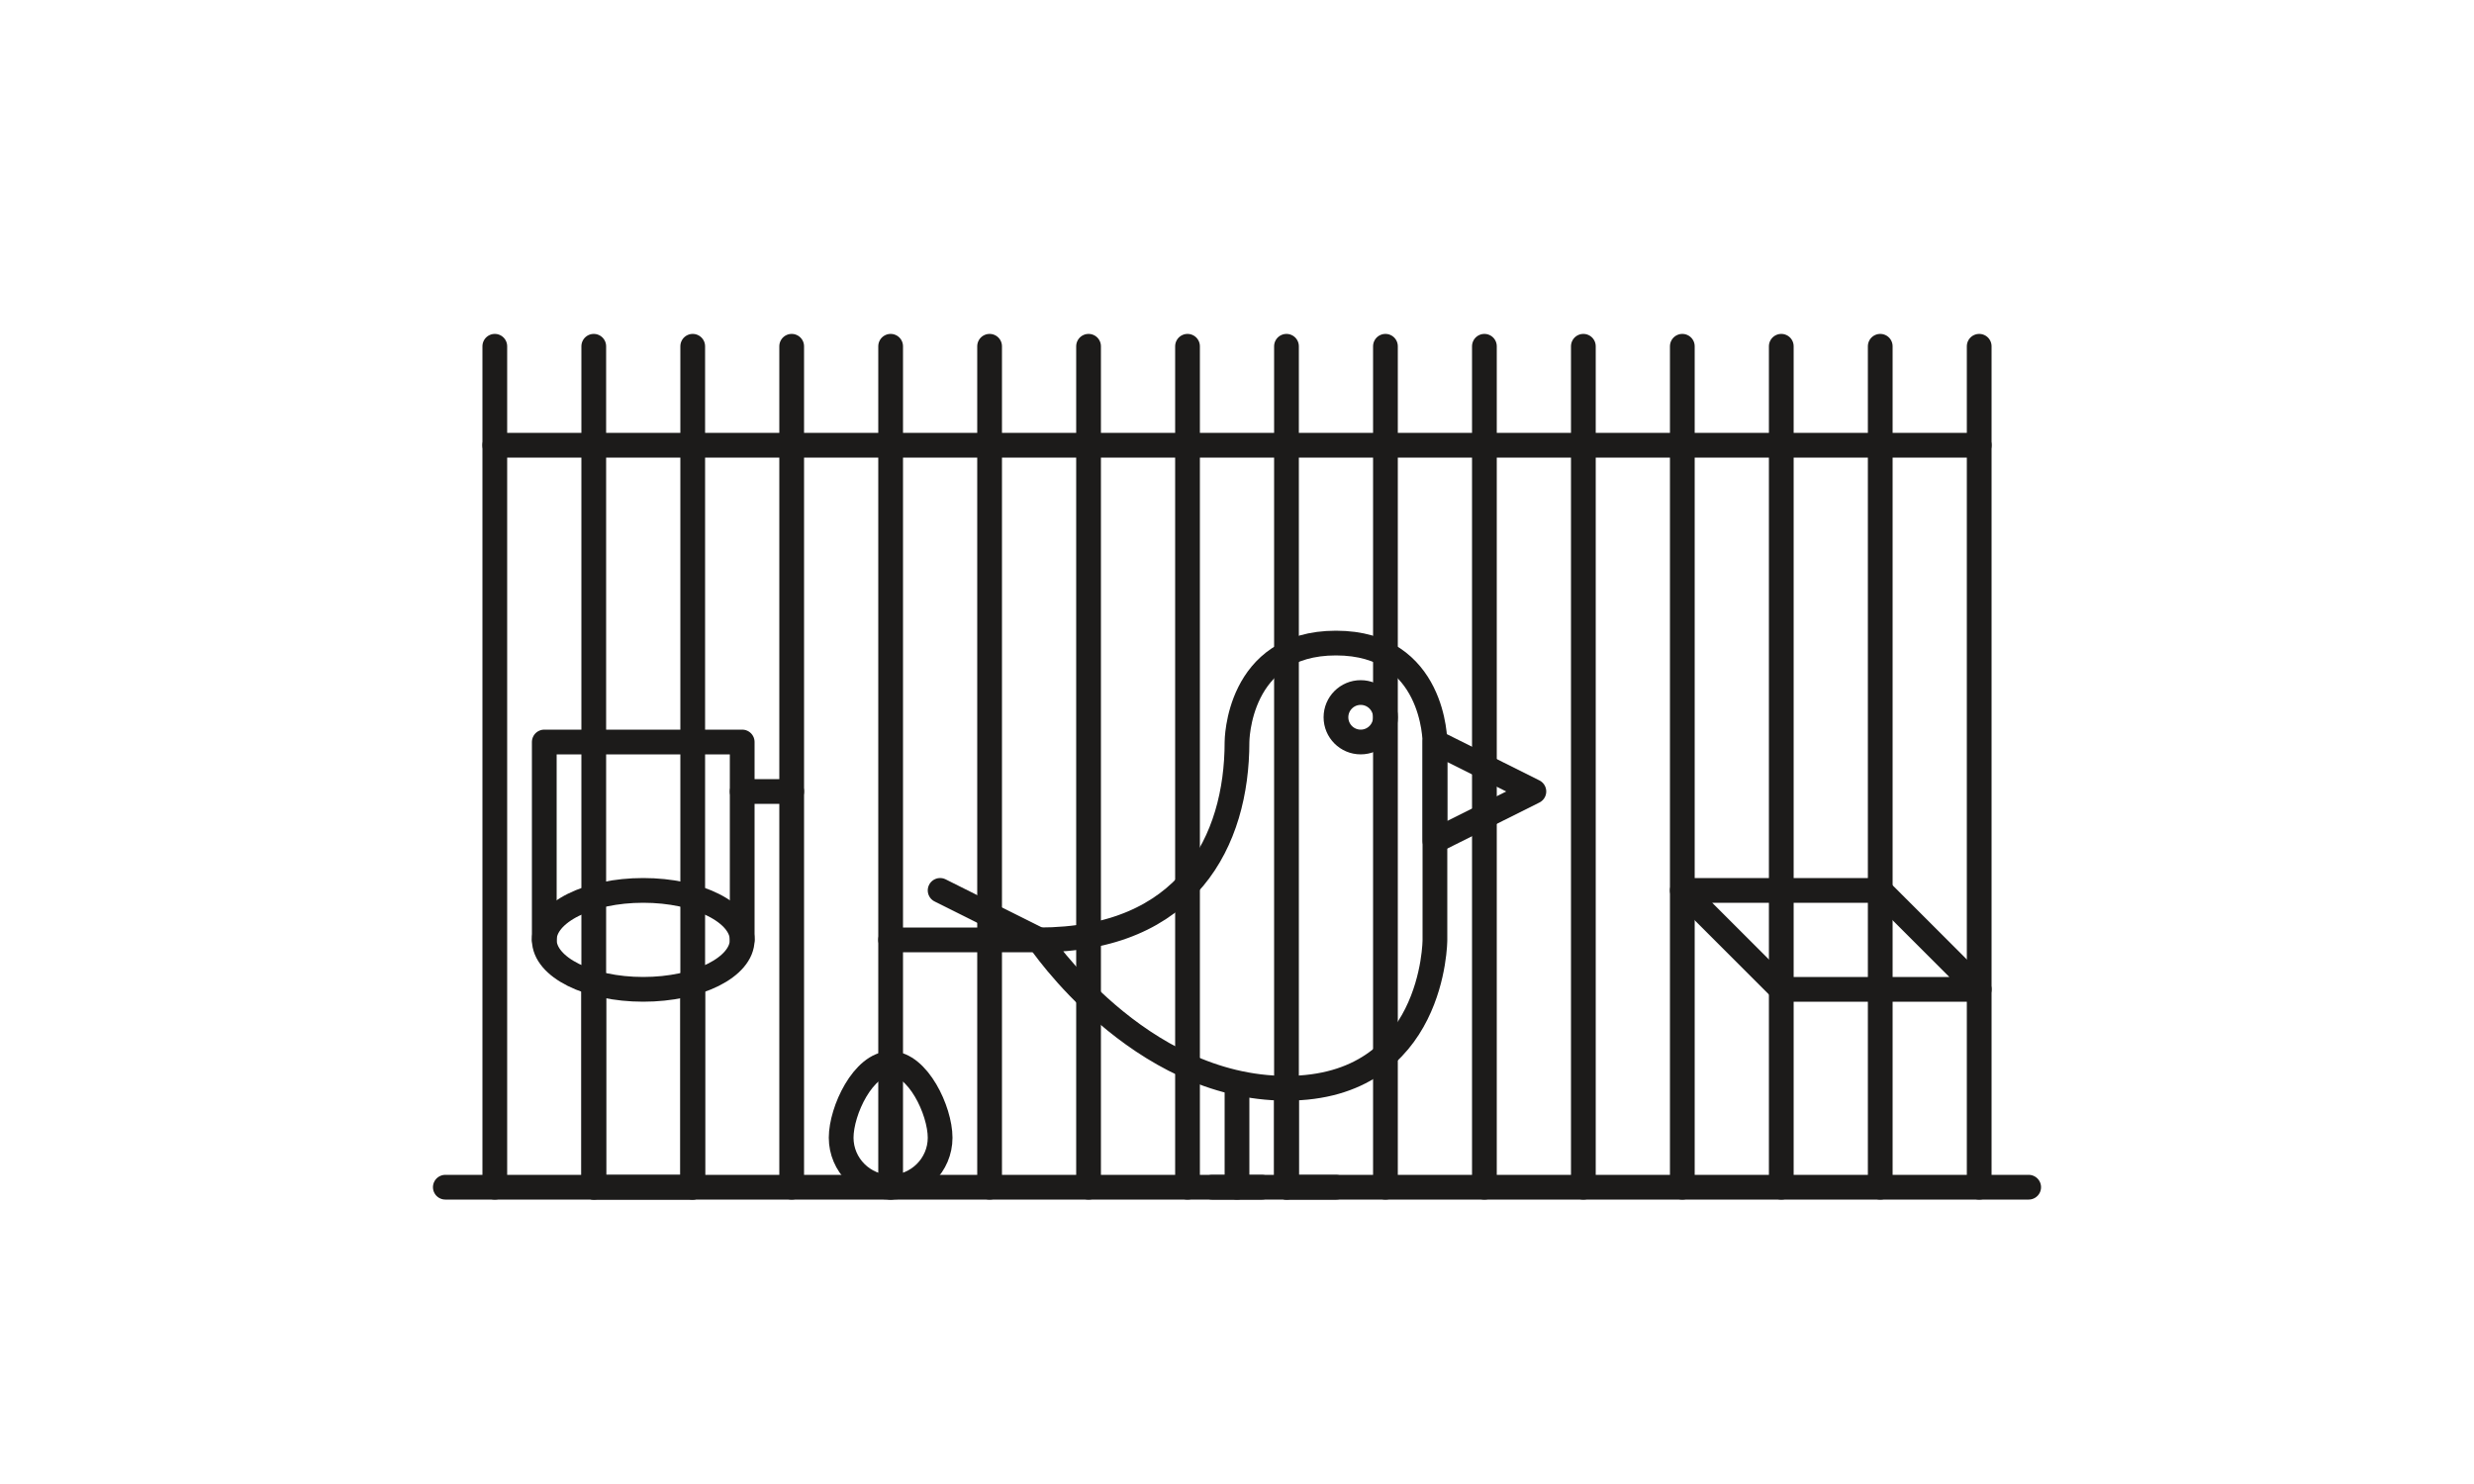 <?xml version="1.0" encoding="utf-8"?>
<!-- Generator: Adobe Illustrator 24.1.3, SVG Export Plug-In . SVG Version: 6.00 Build 0)  -->
<svg version="1.1" xmlns="http://www.w3.org/2000/svg" xmlns:xlink="http://www.w3.org/1999/xlink" x="0px" y="0px"
	 viewBox="0 0 500 300" style="enable-background:new 0 0 500 300;" xml:space="preserve">
<style type="text/css">
	.st0{fill:none;stroke:#1C1B1A;stroke-width:5;stroke-linecap:round;stroke-linejoin:round;stroke-miterlimit:10;}
</style>
<g id="Layer_2">
</g>
<g id="Layer_3">
	<g>
		<g>
			<polyline class="st0" points="180,190 210,190 190,180 			"/>
			<path class="st0" d="M210,190c30,0,40-20,40-40c0,0,0-20,20-20s20,20,20,20v40c0,0,0,30-30,30S210,190,210,190z"/>
			<line class="st0" x1="250" y1="220" x2="250" y2="240"/>
			<polyline class="st0" points="260,220 260,240 270,240 			"/>
			<line class="st0" x1="245" y1="240" x2="255" y2="240"/>
			<polygon class="st0" points="290,150 310,160 290,170 			"/>
			<circle class="st0" cx="275" cy="145" r="5"/>
		</g>
		<g>
			<polyline class="st0" points="110,190 110,150 150,150 150,190 			"/>
			<ellipse class="st0" cx="130" cy="190" rx="20" ry="10"/>
			<line class="st0" x1="150" y1="160" x2="160" y2="160"/>
			<polyline class="st0" points="120,200 120,240 140,240 140,200 			"/>
		</g>
		<g>
			<polygon class="st0" points="400,200 360,200 340,180 380,180 380,180 			"/>
		</g>
		<g>
			<line class="st0" x1="100" y1="70" x2="100" y2="240"/>
			<line class="st0" x1="120" y1="70" x2="120" y2="240"/>
			<line class="st0" x1="140" y1="70" x2="140" y2="240"/>
			<line class="st0" x1="160" y1="70" x2="160" y2="240"/>
			<line class="st0" x1="180" y1="70" x2="180" y2="240"/>
			<line class="st0" x1="200" y1="70" x2="200" y2="240"/>
			<line class="st0" x1="220" y1="70" x2="220" y2="240"/>
			<line class="st0" x1="240" y1="70" x2="240" y2="240"/>
			<line class="st0" x1="260" y1="70" x2="260" y2="240"/>
			<line class="st0" x1="280" y1="70" x2="280" y2="240"/>
			<line class="st0" x1="300" y1="70" x2="300" y2="240"/>
			<line class="st0" x1="320" y1="70" x2="320" y2="240"/>
			<line class="st0" x1="340" y1="70" x2="340" y2="240"/>
			<line class="st0" x1="360" y1="70" x2="360" y2="240"/>
			<line class="st0" x1="380" y1="70" x2="380" y2="240"/>
			<line class="st0" x1="400" y1="70" x2="400" y2="240"/>
		</g>
		<line class="st0" x1="100" y1="90" x2="400" y2="90"/>
		<line class="st0" x1="90" y1="240" x2="410" y2="240"/>
	</g>
	<path class="st0" d="M190,230c0-5.5-4.5-15-10-15s-10,9.5-10,15s4.5,10,10,10S190,235.5,190,230z"/>
</g>
</svg>
